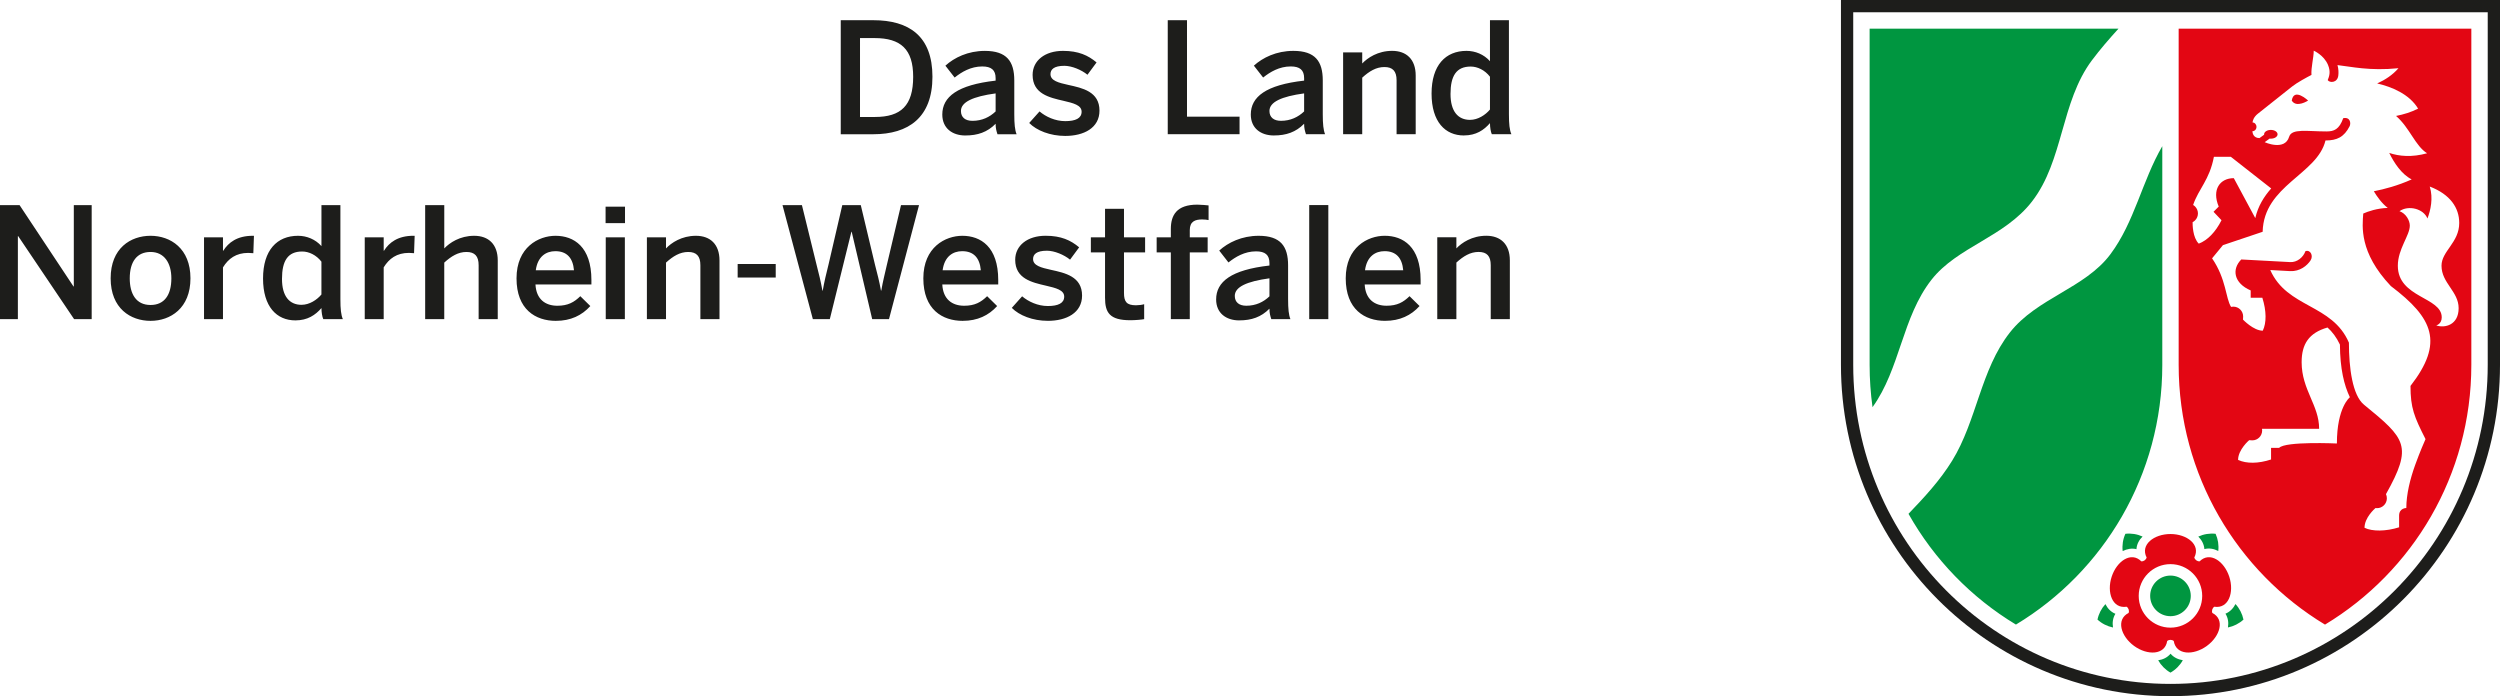 <?xml version="1.0" encoding="UTF-8"?>
<svg id="Ebene_2" data-name="Ebene 2" xmlns="http://www.w3.org/2000/svg" viewBox="0 0 1549.93 431.61">
  <defs>
    <style>
      .cls-1 {
        fill: #009640;
      }

      .cls-2 {
        fill: #e30613;
      }

      .cls-3 {
        fill: #1d1d1b;
      }
    </style>
  </defs>
  <g id="Ebene_1-2" data-name="Ebene 1">
    <g>
      <path class="cls-3" d="m1141.34,0v226.26c0,113.4,91.49,205.35,204.29,205.35s204.3-91.96,204.3-205.35V0h-408.59Zm400.98,226.26c0,109.22-88.12,197.74-196.69,197.74s-196.68-88.52-196.68-197.74V7.61h393.37v218.65h0Z"/>
      <path class="cls-2" d="m1532.16,226.26V17.77h-181.45v208.49c0,68.4,36.41,128.2,90.73,160.98,54.32-32.78,90.72-92.58,90.72-160.98h0Zm-144.61,58.88c0-6.42,6.88-12.25,6.88-12.25.71.03,1.31.12,1.92.12,3.38,0,6.12-2.73,6.12-6.12,0-.37-.03-.72-.1-1.06h35.43c0-14.6-10.85-24.18-10.85-41.26,0-11.16,4.39-18.18,16.04-21.53,2.93,2.64,5.54,6.01,7.7,10.6.09,14.96,2.59,25.22,6.17,32.64,0,0-8.05,6.13-8.05,28.67,0,0-31.96-1.47-35.79,2.7h-5.03v7.22c-7.87,2.58-15.2,2.68-20.44.26h0Zm-4.47-187.91l25,19.6c-4.46,5.03-8.15,10.92-9.87,18.39l-13.31-24.77c-8.55,0-13.78,7.07-9.35,17.62l-3.22,3.23,4.95,5.23c-3.7,7.34-8.66,12.45-14.1,14.52-3.81-3.78-3.85-11.85-3.82-13.31.54-.27,1.05-.64,1.51-1.1,2.39-2.38,2.39-6.25,0-8.65-.37-.35-.76-.67-1.19-.91,3.44-10.17,10.16-15.44,12.88-29.87h10.52Zm121.66-2.21c-9.49,2.62-17.32,1.89-23.48-.21,2.98,6.09,7.59,13.19,13.92,16.42-8.61,3.87-16.99,6.09-23.47,7.34,2.02,3.38,5,7.57,8.63,10.33-6.69.24-12.06,2.11-15.19,3.49-.55,7.82-2.7,24.03,17.11,44.96,26.41,19.97,32.99,35.09,12.18,61.92,0,13.61,2.27,19.09,9.32,32.97-.61,1.36-3.49,7.9-6.37,15.88-3.17,8.75-5.54,18.38-5.54,26.84,0,0-4.47-.03-4.47,4.73v7.23c-8.21,2.57-16.56,2.66-21.44.3,0-6.28,6.19-11.72,6.8-12.25.31.06.62.08.94.08,3.38,0,6.11-2.74,6.11-6.12,0-.93-.2-1.81-.55-2.58,16.75-29.92,12.31-34.27-13.68-55.49-7.11-5.82-9.3-22.8-9.3-38.42-10.33-24.13-38.24-21.33-48.76-45.03l12.19.67c6.27.34,10.66-3.45,12.75-6.57,1.93-2.89.03-6.87-3.12-5.8-1.42,3.91-5.25,7.02-9.48,6.78l-30.3-1.63c-6.02,5.99-4.73,14.67,5.82,19.2v4.53h7.23c2.57,8.17,2.66,15.5.27,20.43-5.76,0-12.27-6.88-12.27-6.88.01-.72.1-1.3.1-1.93,0-3.37-2.73-6.1-6.1-6.1-.49,0-.94.05-1.39.15-3.44-5.45-2.89-17.12-11.77-30.1l6.73-8.18,24.62-8.28c.71-28.85,33.88-35.52,38.96-56.61,7.1,0,11.53-2.09,14.97-8.84.88-1.76.48-5.86-3.97-4.98-2.47,7-5.75,8.22-10.34,8.22-11.95,0-21.61-2-23.2,3.32-2.7,8.99-15.16,3.34-15.16,3.34l3.05-2.22c.26.03.5.04.77.04,2.3,0,4.18-1.21,4.18-2.71s-1.88-2.72-4.18-2.72-4.17,1.21-4.17,2.72c0,.09,0,.18,0,.27l-2.85,2.08c-3.68,0-4.32-2.9-4.42-4.25,1.46,0,2.54-1.21,2.54-2.71s-1.08-2.71-2.43-2.71c.05-1.1.68-3.37,3.32-5.47l21.25-16.87c3.08-2.45,9.21-5.74,11.95-7.15-.33-4.62,1.41-10.73,1.41-15.03,0,0,6.25,2.68,8.82,8.76,1.88,4.49.7,7.29-.15,9.49,1.16,1.81,5.99,1.82,6.56-2.83.21-1.82.19-3.98-.51-6.48,8.27.9,19.91,3.74,37.81,1.93-3.62,4.2-8.28,7.23-13.2,9.44,8.92,2.11,19.89,6.5,25.38,15.62-4.31,2.19-9.01,3.62-13.68,4.53,8.57,7.45,11.91,18.61,19.24,23.13h0Zm19.92,43.22c0,12.17-10.99,17.43-10.99,26.51,0,10.75,10.62,15.93,10.62,26.31s-8.43,12.54-13.89,10.69c0,0,3.41-.83,3.41-5,0-12.71-27.22-12.03-27.22-31.99,0-10.44,7.43-18.75,7.43-24.9,0-3.13-2.37-7.53-6.39-8.93,5.56-3.94,14.92-1.52,17.33,4.53,1.92-5.05,3.68-12.52,1.43-19.81,12.78,4.91,18.25,13.23,18.27,22.55v.06h0Zm-93.7-75.89s-8.79-8.33-10.13.01c2.87,4.76,10.13-.01,10.13-.01h0Zm-85.32,268.73c-10.24,0-18.87,6.62-14.79,14.56-.39,1.44-1.78,2.46-3.29,2.38-6.28-6.32-15.24-.15-18.39,9.57-3.17,9.72.44,19.97,9.25,18.56,1.26.81,1.8,2.46,1.26,3.86-7.96,4.02-4.86,14.45,3.41,20.46,8.26,6.01,19.14,5.74,20.51-3.07,1.17-.95,2.9-.95,4.07,0,1.37,8.81,12.23,9.08,20.5,3.07,8.28-6.01,11.38-16.44,3.42-20.46-.54-1.4-.01-3.05,1.25-3.86,8.8,1.41,12.43-8.84,9.26-18.56-3.15-9.72-12.11-15.89-18.39-9.57-1.5.08-2.9-.94-3.29-2.38,4.08-7.94-4.57-14.56-14.78-14.56h0Zm19.67,38.37c0,10.88-8.81,19.68-19.68,19.68s-19.69-8.81-19.69-19.68,8.81-19.7,19.69-19.7,19.68,8.82,19.68,19.7h0Z"/>
      <path class="cls-1" d="m1390.89,384.14c-.75-3.6-2.47-6.95-4.95-9.65-1.39,2.68-3.42,4.83-6.22,5.98,1.66,2.61,2.03,5.58,1.54,8.55,3.59-.74,6.92-2.42,9.63-4.88h0Zm-15.63-42.54c.43-3.63-.15-7.33-1.65-10.66-3.66-.41-7.37.19-10.72,1.73,2.12,2.13,3.54,4.73,3.77,7.75,3-.77,5.93-.2,8.6,1.18h0Zm-17.04,27.83c0-6.95-5.65-12.59-12.59-12.59s-12.59,5.64-12.59,12.59,5.64,12.59,12.59,12.59,12.59-5.64,12.59-12.59h0Zm-17.66-143.17V90.64c-12.54,21.52-17.16,46.96-32.22,67.06-15.81,21.08-45.48,27.03-62.29,48.46-18.17,23.15-20.45,54.61-35.77,79.46-7.53,12.21-17.2,22.65-27.07,32.93,15.93,28.28,38.95,51.99,66.61,68.67,54.34-32.76,90.74-92.57,90.74-160.96h0Zm-43.6-188.91c5.12-6.84,10.71-13.28,16.45-19.59h-154.3v208.5c0,8.88.61,17.62,1.8,26.17,17.16-23.78,18.33-55.74,36.55-78.99,16.07-20.5,45.16-26.32,62.32-48.52,19.65-25.38,17.74-61.61,37.18-87.58h0Zm8.34,337.18c-2.47,2.69-4.18,6.02-4.92,9.6,2.7,2.48,6.04,4.16,9.63,4.9-.49-2.96-.14-5.9,1.49-8.5-2.84-1.14-4.86-3.32-6.2-6h0Zm12.38-43.58c-1.53,3.35-2.1,7.06-1.68,10.71,2.7-1.36,5.61-1.9,8.54-1.2.19-3.09,1.63-5.7,3.79-7.82-3.33-1.52-7.02-2.11-10.65-1.7h0Zm20.33,78.41c1.81,3.19,4.44,5.85,7.62,7.65,3.19-1.82,5.86-4.48,7.65-7.69-2.96-.48-5.65-1.74-7.61-4.04-1.97,2.38-4.68,3.63-7.66,4.08h0Z"/>
      <path class="cls-3" d="m0,197.87h11.08v-51.49h.19l34.68,51.49h10.89v-70.7h-11.08v50.44h-.19L12.13,127.17H0v70.7h0Zm93.34,1.05c12.32,0,24.74-7.83,24.74-26.37s-12.42-26.37-24.74-26.37-24.74,7.64-24.74,26.37,12.42,26.37,24.74,26.37h0Zm0-9.84c-8.98,0-12.9-6.88-12.9-16.53,0-10.22,4.4-16.34,12.9-16.34s12.9,6.88,12.9,16.34c0,10.41-4.39,16.53-12.9,16.53h0Zm33.15,8.79h11.75v-32.1c3.34-5.45,8.12-8.98,15.67-8.98.67,0,2.58.1,3.15.19l.38-10.8h-.76c-9.65,0-15.09,4.2-18.25,9.27h-.19v-8.31h-11.75v50.73h0Zm56.65.76c7.55,0,12.42-3.34,16.15-7.64,0,2.58.48,5.45,1.15,6.88h12.13c-1.15-2.58-1.53-6.31-1.53-12.42v-58.28h-11.75v25.41c-3.73-4.2-9.08-6.4-14.52-6.4-12.99,0-21.69,8.89-21.69,26.46s8.5,25.99,20.06,25.99h0Zm3.82-9.65c-7.55,0-12.13-5.35-12.13-16.05,0-11.27,3.63-17.01,12.51-17.01,4.2,0,8.79,2.2,11.94,6.3v20.35c-2.77,3.34-7.45,6.4-12.32,6.4h0Zm39.17,8.88h11.75v-32.1c3.34-5.45,8.12-8.98,15.67-8.98.67,0,2.58.1,3.15.19l.38-10.8h-.76c-9.65,0-15.09,4.2-18.25,9.27h-.19v-8.31h-11.75v50.73h0Zm37.45,0h11.85v-35.06c4.3-3.92,8.6-6.59,13.76-6.59s7.55,2.58,7.55,8.22v33.44h11.85v-36.4c0-10.03-5.73-15.29-14.62-15.29s-15.29,4.39-18.53,7.83v-26.85h-11.85v70.7h0Zm81.11,1.05c9.08,0,16.05-3.34,21.3-9.17l-6.21-6.11c-3.82,3.73-7.64,5.92-14.23,5.92-7.45,0-13.09-4.01-13.57-13.18h34.68v-2.77c0-20.64-10.89-27.42-22.26-27.42-10.51,0-24.17,7.07-24.17,26.37s11.75,26.37,24.46,26.37h0Zm-12.52-31.34c1.15-8.6,6.4-11.85,12.13-11.85,7.07,0,10.89,4.11,11.56,11.85h-23.69Zm43.28-29.23h12.04v-10.22h-12.04v10.22h0Zm.1,59.52h11.85v-50.73h-11.85v50.73h0Zm25.51,0h11.85v-35.06c4.3-3.92,8.6-6.59,13.76-6.59s7.55,2.58,7.55,8.22v33.44h11.85v-36.4c0-10.03-5.73-15.29-14.62-15.29s-15.29,4.39-18.54,7.83v-6.88h-11.85v50.73h0Zm56.27-25.79h23.6v-8.41h-23.6v8.41h0Zm46.62,25.79h10.51l13.38-54.17h.19l12.71,54.17h10.41l18.63-70.7h-11.18l-8.79,37.16c-1.34,6.02-2.39,9.75-3.44,15.86h-.19c-1.05-5.92-2.2-10.13-3.73-16.14l-8.79-36.88h-11.46l-8.5,36.69c-1.43,5.64-2.67,10.89-3.63,16.34h-.19c-.96-5.54-2.29-10.79-3.73-16.43l-8.98-36.59h-12.04l18.82,70.7h0Zm92.96,1.05c9.08,0,16.05-3.34,21.3-9.17l-6.21-6.11c-3.82,3.73-7.64,5.92-14.23,5.92-7.45,0-13.09-4.01-13.57-13.18h34.68v-2.77c0-20.64-10.89-27.42-22.26-27.42-10.51,0-24.17,7.07-24.17,26.37s11.75,26.37,24.46,26.37h0Zm-12.51-31.34c1.15-8.6,6.4-11.85,12.13-11.85,7.07,0,10.89,4.11,11.56,11.85h-23.69Zm65.25,31.34c11.56,0,21.21-4.97,21.21-15.67,0-11.85-10.6-14.04-19.3-15.96-6.02-1.34-11.08-2.58-11.08-6.69,0-2.87,2.1-5.16,8.6-5.16,4.59,0,10.6,2.48,14.33,5.54l5.64-7.64c-5.26-4.4-11.18-7.17-20.83-7.17-11.18,0-18.82,6.02-18.82,14.9,0,11.75,10.41,14.04,19.11,16.05,6.11,1.43,11.27,2.68,11.27,6.78s-3.82,5.83-10.13,5.83-12.13-2.77-15.96-6.02l-6.4,7.17c4.59,4.68,12.99,8.03,22.36,8.03h0Zm51.11-.38c2.96,0,7.36-.38,8.6-.67v-9.27c-1.15.38-3.34.67-5.06.67-5.83,0-7.45-2.2-7.45-7.64v-25.13h13.09v-9.36h-13.09v-17.67h-11.75v17.67h-8.79v9.36h8.79v28.09c0,9.17,2.77,13.95,15.67,13.95h0Zm25.13-.67h11.75v-41.37h11.08v-9.36h-11.08v-4.49c0-5.45,3.44-6.59,7.64-6.59,1.34,0,3.25.19,4.01.38v-9.08c-.86-.1-4.78-.48-6.97-.48-12.9,0-16.43,6.59-16.43,15.1v5.16h-8.79v9.36h8.79v41.37h0Zm42.42.76c7.55,0,13.57-2.01,18.72-7.26,0,2.87.48,4.39,1.15,6.5h11.85c-1.05-2.58-1.44-6.31-1.44-12.42v-20.92c0-11.85-4.68-18.34-18.24-18.34-10.51,0-19.01,4.2-24.46,9.17l5.73,7.36c4.3-3.44,10.03-6.88,17.1-6.88,5.64,0,8.31,2.2,8.31,7.26v1.53c-23.69,2.67-33.05,10.03-33.05,21.02,0,8.41,6.11,12.99,14.33,12.99h0Zm4.3-9.08c-4.3,0-7.07-2.1-7.07-6.11,0-5.54,7.45-8.98,21.49-10.89v11.18c-3.72,3.54-8.4,5.83-14.42,5.83h0Zm39.07,8.31h11.85v-70.7h-11.85v70.7h0Zm47.1,1.05c9.08,0,16.05-3.34,21.31-9.17l-6.21-6.11c-3.83,3.73-7.65,5.92-14.24,5.92-7.45,0-13.09-4.01-13.57-13.18h34.68v-2.77c0-20.64-10.89-27.42-22.26-27.42-10.51,0-24.17,7.07-24.17,26.37s11.75,26.37,24.46,26.37h0Zm-12.51-31.34c1.14-8.6,6.4-11.85,12.13-11.85,7.07,0,10.89,4.11,11.56,11.85h-23.69Zm44.8,30.28h11.85v-35.06c4.3-3.92,8.6-6.59,13.76-6.59s7.54,2.58,7.54,8.22v33.44h11.85v-36.4c0-10.03-5.73-15.29-14.62-15.29s-15.28,4.39-18.53,7.83v-6.88h-11.85v50.73h0Z"/>
      <path class="cls-3" d="m521.24,83.23h20.16c21.88,0,36.69-10.41,36.69-35.64s-14.52-35.06-36.69-35.06h-20.16v70.7h0Zm11.94-10.7V23.61h9.07c16.24,0,23.89,6.97,23.89,23.98,0,17.87-7.55,24.93-23.69,24.93h-9.27Zm65.35,11.46c7.55,0,13.57-2.01,18.73-7.26,0,2.87.48,4.4,1.15,6.5h11.85c-1.05-2.58-1.43-6.31-1.43-12.42v-20.92c0-11.85-4.68-18.34-18.25-18.34-10.51,0-19.01,4.2-24.46,9.17l5.73,7.36c4.3-3.44,10.03-6.88,17.1-6.88,5.64,0,8.31,2.2,8.31,7.26v1.53c-23.69,2.67-33.06,10.03-33.06,21.02,0,8.41,6.11,12.99,14.33,12.99h0Zm4.3-9.08c-4.3,0-7.07-2.1-7.07-6.11,0-5.54,7.45-8.98,21.5-10.89v11.18c-3.73,3.53-8.41,5.83-14.43,5.83h0Zm57.61,9.36c11.56,0,21.21-4.97,21.21-15.67,0-11.85-10.6-14.04-19.3-15.95-6.02-1.34-11.08-2.58-11.08-6.69,0-2.87,2.1-5.16,8.6-5.16,4.59,0,10.6,2.48,14.33,5.54l5.64-7.64c-5.26-4.39-11.18-7.16-20.83-7.16-11.18,0-18.82,6.02-18.82,14.9,0,11.75,10.41,14.04,19.11,16.05,6.11,1.43,11.27,2.67,11.27,6.78s-3.82,5.83-10.13,5.83-12.13-2.77-15.96-6.02l-6.4,7.16c4.59,4.68,12.99,8.03,22.36,8.03h0Zm63.53-1.05h44.52v-10.89h-32.58V12.53h-11.94v70.7h0Zm65.82.76c7.55,0,13.57-2.01,18.73-7.26,0,2.87.48,4.4,1.15,6.5h11.84c-1.05-2.58-1.43-6.31-1.43-12.42v-20.92c0-11.85-4.68-18.34-18.25-18.34-10.51,0-19.01,4.2-24.46,9.17l5.74,7.36c4.3-3.44,10.03-6.88,17.1-6.88,5.63,0,8.31,2.2,8.31,7.26v1.53c-23.69,2.67-33.06,10.03-33.06,21.02,0,8.41,6.11,12.99,14.33,12.99h0Zm4.3-9.08c-4.3,0-7.07-2.1-7.07-6.11,0-5.54,7.46-8.98,21.5-10.89v11.18c-3.73,3.53-8.41,5.83-14.43,5.83h0Zm38.6,8.31h11.85v-35.06c4.29-3.92,8.59-6.59,13.75-6.59s7.55,2.58,7.55,8.22v33.44h11.85v-36.4c0-10.03-5.74-15.29-14.62-15.29s-15.29,4.39-18.53,7.83v-6.88h-11.85v50.73h0Zm74.9.76c7.55,0,12.42-3.34,16.15-7.64,0,2.58.47,5.44,1.14,6.88h12.14c-1.15-2.58-1.53-6.31-1.53-12.42V12.53h-11.75v25.41c-3.73-4.2-9.08-6.4-14.53-6.4-12.99,0-21.68,8.88-21.68,26.46s8.5,25.99,20.06,25.99h0Zm3.82-9.65c-7.55,0-12.13-5.35-12.13-16.05,0-11.27,3.63-17.01,12.51-17.01,4.21,0,8.79,2.2,11.95,6.3v20.35c-2.78,3.34-7.46,6.4-12.33,6.4h0Z"/>
    </g>
  </g>
</svg>
